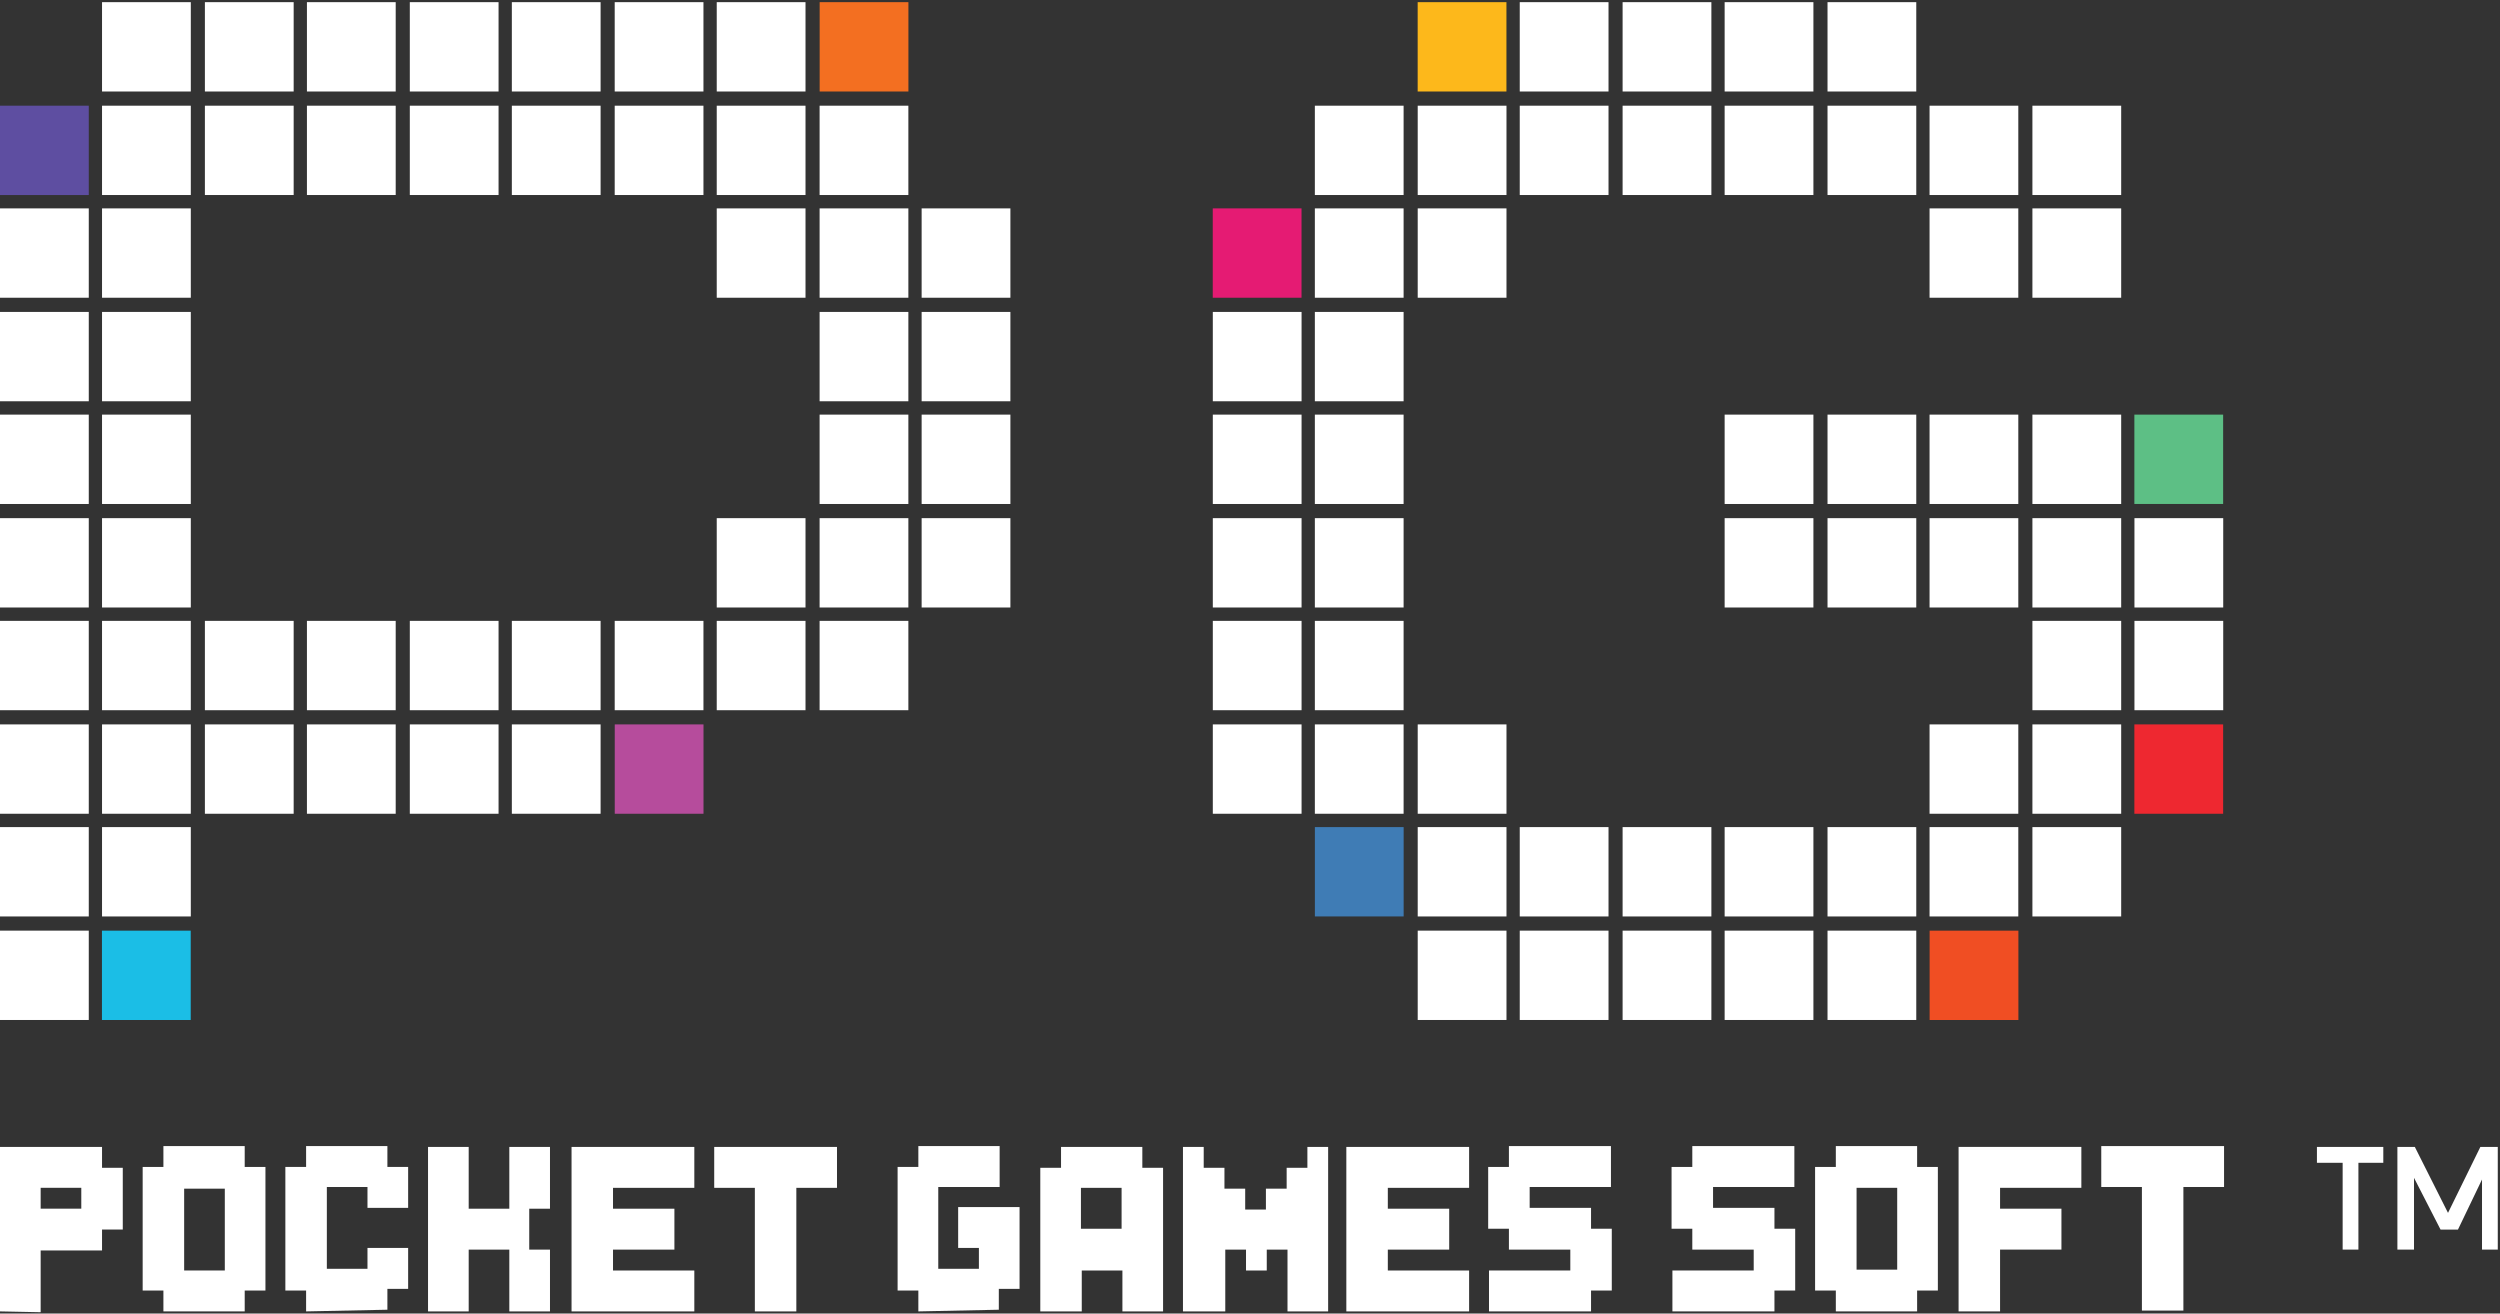 <svg width="118" height="62" viewBox="0 0 118 62" fill="none" xmlns="http://www.w3.org/2000/svg">
<rect x="0" y="0" width="118" height="62" fill="#333333" stroke="none"/>
<g clip-path="url(#clip0_1136_51605)">
<path d="M0 61.898V54.134H4.816V55.119H5.795V58.035H4.816V59.021H1.919V61.937L0 61.898ZM3.837 57.05V56.065H1.919V57.05H3.837Z" fill="white"/>
<path d="M7.713 61.898V60.913H6.734V55.08H7.713V54.095H11.55V55.08H12.529V60.913H11.55V61.898H7.713ZM10.611 59.967V56.105H8.692V59.967H10.611Z" fill="white"/>
<path d="M14.448 61.898V60.913H13.469V55.08H14.448V54.095H18.285V55.08H19.264V57.011H17.345V56.026H15.427V59.888H17.345V58.903H19.264V60.834H18.285V61.819L14.448 61.898Z" fill="white"/>
<path d="M20.203 61.899V54.135H22.122V57.051H24.04V54.135H25.959V57.051H24.98V58.982H25.959V61.899H24.04V58.982H22.122V61.899H20.203Z" fill="white"/>
<path d="M26.977 61.899V54.135H32.772V56.066H28.934V57.051H31.832V58.982H28.934V59.968H32.772V61.899H26.977Z" fill="white"/>
<path d="M35.629 61.899V56.066H33.711V54.135H39.506V56.066H37.587V61.899H35.629Z" fill="white"/>
<path d="M43.346 61.898V60.913H42.367V55.08H43.346V54.095H47.183V56.026H44.286V59.888H46.204V58.903H45.225V56.972H48.123V60.834H47.144V61.819L43.346 61.898Z" fill="white"/>
<path d="M49.102 61.899V55.12H50.081V54.135H53.918V55.12H54.897V61.899H52.978V59.968H51.059V61.899H49.102ZM52.939 57.997V56.066H51.02V57.997H52.939Z" fill="white"/>
<path d="M55.836 61.899V54.135H56.815V55.12H57.794V56.105H58.773V57.091H59.751V56.105H60.73V55.12H61.709V54.135H62.688V61.899H60.77V58.982H59.791V59.968H58.812V58.982H57.833V61.899H55.836Z" fill="white"/>
<path d="M63.547 61.899V54.135H69.342V56.066H65.505V57.051H68.402V58.982H65.505V59.968H69.342V61.899H63.547Z" fill="white"/>
<path d="M70.281 61.898V59.967H74.119V58.982H71.221V57.996H70.242V55.08H71.221V54.095H76.037V56.026H72.2V57.011H75.097V57.996H76.076V60.913H75.097V61.898H70.281Z" fill="white"/>
<path d="M78.938 61.898V59.967H82.775V58.982H79.877V57.996H78.898V55.08H79.877V54.095H84.694V56.026H80.856V57.011H83.754V57.996H84.733V60.913H83.754V61.898H78.938Z" fill="white"/>
<path d="M86.651 61.898V60.913H85.672V55.08H86.651V54.095H90.488V55.08H91.467V60.913H90.488V61.898H86.651ZM89.548 59.928V56.065H87.63V59.928H89.548Z" fill="white"/>
<path d="M92.445 61.898V54.134H98.24V56.065H94.403V57.05H97.3V58.981H94.403V61.898H92.445Z" fill="white"/>
<path d="M101.098 61.859V56.026H99.18V54.095H104.975V56.026H103.056V61.859H101.098Z" fill="white"/>
<path fill-rule="evenodd" clip-rule="evenodd" d="M38.688 0.102H42.877V4.319H38.688V0.102Z" fill="#F36F21"/>
<path fill-rule="evenodd" clip-rule="evenodd" d="M0 4.989H4.19V9.206H0V4.989Z" fill="#5E4EA1"/>
<path fill-rule="evenodd" clip-rule="evenodd" d="M4.812 43.927H9.002V48.144H4.812V43.927Z" fill="#1BBEE6"/>
<path fill-rule="evenodd" clip-rule="evenodd" d="M29.016 34.192H33.205V38.409H29.016V34.192Z" fill="#B64C9C"/>
<path fill-rule="evenodd" clip-rule="evenodd" d="M13.861 0.102H9.671V4.319H13.861V0.102ZM9.006 0.102H4.816V4.319H9.006V0.102ZM14.487 4.319H18.677V0.102H14.487V4.319ZM23.532 0.102H19.343V4.319H23.532V0.102ZM28.348 0.102H24.159V4.319H28.348V0.102ZM38.02 0.102H33.83V4.319H38.02V0.102ZM4.816 9.205H9.006V4.989H4.816V9.205ZM0 14.053H4.19V9.836H0V14.053ZM4.816 14.053H9.006V9.836H4.816V14.053ZM0 18.94H4.19V14.723H0V18.94ZM4.816 18.94H9.006V14.723H4.816V18.94ZM0 23.788H4.19V19.57H0V23.788ZM4.816 23.788H9.006V19.57H4.816V23.788ZM0 28.674H4.19V24.457H0V28.674ZM4.816 28.674H9.006V24.457H4.816V28.674ZM0 33.522H4.19V29.305H0V33.522ZM4.816 33.522H9.006V29.305H4.816V33.522ZM0 38.409H4.19V34.192H0V38.409ZM4.816 38.409H9.006V34.192H4.816V38.409ZM9.671 33.522H13.861V29.305H9.671V33.522ZM9.671 38.409H13.861V34.192H9.671V38.409ZM14.487 33.522H18.677V29.305H14.487V33.522ZM14.487 38.409H18.677V34.192H14.487V38.409ZM19.343 33.522H23.532V29.305H19.343V33.522ZM19.343 38.409H23.532V34.192H19.343V38.409ZM24.159 33.522H28.348V29.305H24.159V33.522ZM24.159 38.409H28.348V34.192H24.159V38.409ZM33.83 33.522H38.02V29.305H33.83V33.522ZM0 43.257H4.19V39.039H0V43.257ZM0 48.143H4.19V43.926H0V48.143ZM4.816 43.257H9.006V39.039H4.816V43.257ZM9.671 9.205H13.861V4.989H9.671V9.205ZM14.487 9.205H18.677V4.989H14.487V9.205ZM19.343 9.205H23.532V4.989H19.343V9.205ZM24.159 9.205H28.348V4.989H24.159V9.205ZM29.014 4.319H33.203V0.102H29.014V4.319ZM29.014 33.522H33.203V29.305H29.014V33.522ZM29.014 9.205H33.203V4.989H29.014V9.205ZM33.83 9.205H38.02V4.989H33.83V9.205ZM38.685 9.205H42.875V4.989H38.685V9.205ZM33.83 14.053H38.02V9.836H33.83V14.053ZM38.685 14.053H42.875V9.836H38.685V14.053ZM43.501 9.836V14.053H47.691V9.836H43.501ZM38.685 18.94H42.875V14.723H38.685V18.94ZM43.501 18.94H47.691V14.723H43.501V18.94ZM38.685 23.788H42.875V19.57H38.685V23.788ZM43.501 23.788H47.691V19.57H43.501V23.788ZM38.685 28.674H42.875V24.457H38.685V28.674ZM38.685 33.522H42.875V29.305H38.685V33.522ZM33.83 28.674H38.02V24.457H33.83V28.674ZM43.501 28.674H47.691V24.457H43.501V28.674ZM57.245 18.94H61.434V14.723H57.245V18.94ZM57.245 23.788H61.434V19.57H57.245V23.788ZM57.245 28.674H61.434V24.457H57.245V28.674ZM57.245 33.522H61.434V29.305H57.245V33.522ZM57.245 38.409H61.434V34.192H57.245V38.409ZM62.061 14.053H66.25V9.836H62.061V14.053ZM62.061 9.205H66.25V4.989H62.061V9.205ZM66.916 14.053H71.106V9.836H66.916V14.053ZM66.916 9.205H71.106V4.989H66.916V9.205ZM75.922 4.989H71.732V9.205H75.922V4.989ZM71.732 4.319H75.922V0.102H71.732V4.319ZM76.587 9.205H80.777V4.989H76.587V9.205ZM76.587 4.319H80.777V0.102H76.587V4.319ZM81.403 9.205H85.593V4.989H81.403V9.205ZM85.593 0.102H81.403V4.319H85.593V0.102ZM90.448 4.989H86.259V9.205H90.448V4.989ZM86.259 4.319H90.448V0.102H86.259V4.319ZM62.061 18.94H66.25V14.723H62.061V18.94ZM62.061 23.788H66.25V19.57H62.061V23.788ZM62.061 28.674H66.25V24.457H62.061V28.674ZM81.403 23.788H85.593V19.57H81.403V23.788ZM81.403 28.674H85.593V24.457H81.403V28.674ZM90.448 19.57H86.259V23.788H90.448V19.57ZM90.448 24.457H86.259V28.674H90.448V24.457ZM91.075 23.788H95.264V19.57H91.075V23.788ZM91.075 28.674H95.264V24.457H91.075V28.674ZM91.075 38.409H95.264V34.192H91.075V38.409ZM95.93 23.788H100.12V19.57H95.93V23.788ZM95.93 28.674H100.12V24.457H95.93V28.674ZM91.075 9.205H95.264V4.989H91.075V9.205ZM91.075 14.053H95.264V9.836H91.075V14.053ZM95.93 9.205H100.12V4.989H95.93V9.205ZM95.93 14.053H100.12V9.836H95.93V14.053ZM62.061 33.522H66.25V29.305H62.061V33.522ZM62.061 38.409H66.25V34.192H62.061V38.409ZM66.916 38.409H71.106V34.192H66.916V38.409ZM66.916 43.257H71.106V39.039H66.916V43.257ZM66.916 48.143H71.106V43.926H66.916V48.143ZM75.922 39.039H71.732V43.257H75.922V39.039ZM71.732 48.143H75.922V43.926H71.732V48.143ZM76.587 43.257H80.777V39.039H76.587V43.257ZM76.587 48.143H80.777V43.926H76.587V48.143ZM81.403 43.257H85.593V39.039H81.403V43.257ZM81.403 48.143H85.593V43.926H81.403V48.143ZM90.448 39.039H86.259V43.257H90.448V39.039ZM86.259 48.143H90.448V43.926H86.259V48.143ZM91.075 43.257H95.264V39.039H91.075V43.257ZM95.93 43.257H100.12V39.039H95.93V43.257ZM95.93 33.522H100.12V29.305H95.93V33.522ZM95.93 38.409H100.12V34.192H95.93V38.409ZM100.746 24.457V28.674H104.936V24.457H100.746ZM100.746 33.522H104.936V29.305H100.746V33.522Z" fill="white"/>
<path fill-rule="evenodd" clip-rule="evenodd" d="M57.242 9.836H61.432V14.053H57.242V9.836Z" fill="#E51B73"/>
<path fill-rule="evenodd" clip-rule="evenodd" d="M66.914 0.102H71.104V4.319H66.914V0.102Z" fill="#FDB81B"/>
<path fill-rule="evenodd" clip-rule="evenodd" d="M62.062 39.039H66.252V43.256H62.062V39.039Z" fill="#3F7CB5"/>
<path fill-rule="evenodd" clip-rule="evenodd" d="M91.078 43.927H95.268V48.144H91.078V43.927Z" fill="#F04E23"/>
<path fill-rule="evenodd" clip-rule="evenodd" d="M100.742 19.57H104.932V23.787H100.742V19.57Z" fill="#5DBF85"/>
<path fill-rule="evenodd" clip-rule="evenodd" d="M100.742 34.192H104.932V38.409H100.742V34.192Z" fill="#EE2830"/>
<path d="M110.573 58.982V54.884H109.359V54.135H112.492V54.884H111.317V58.982H110.573ZM113.157 58.982V54.135H113.98L115.546 57.248L117.073 54.135H117.895V58.982H117.151V55.672L116.016 58.036H115.194L113.941 55.593V58.982H113.157Z" fill="white"/>
</g>
<defs>
<clipPath id="clip0_1136_51605">
<rect width="118" height="62" fill="white"/>
</clipPath>
</defs>
</svg>
